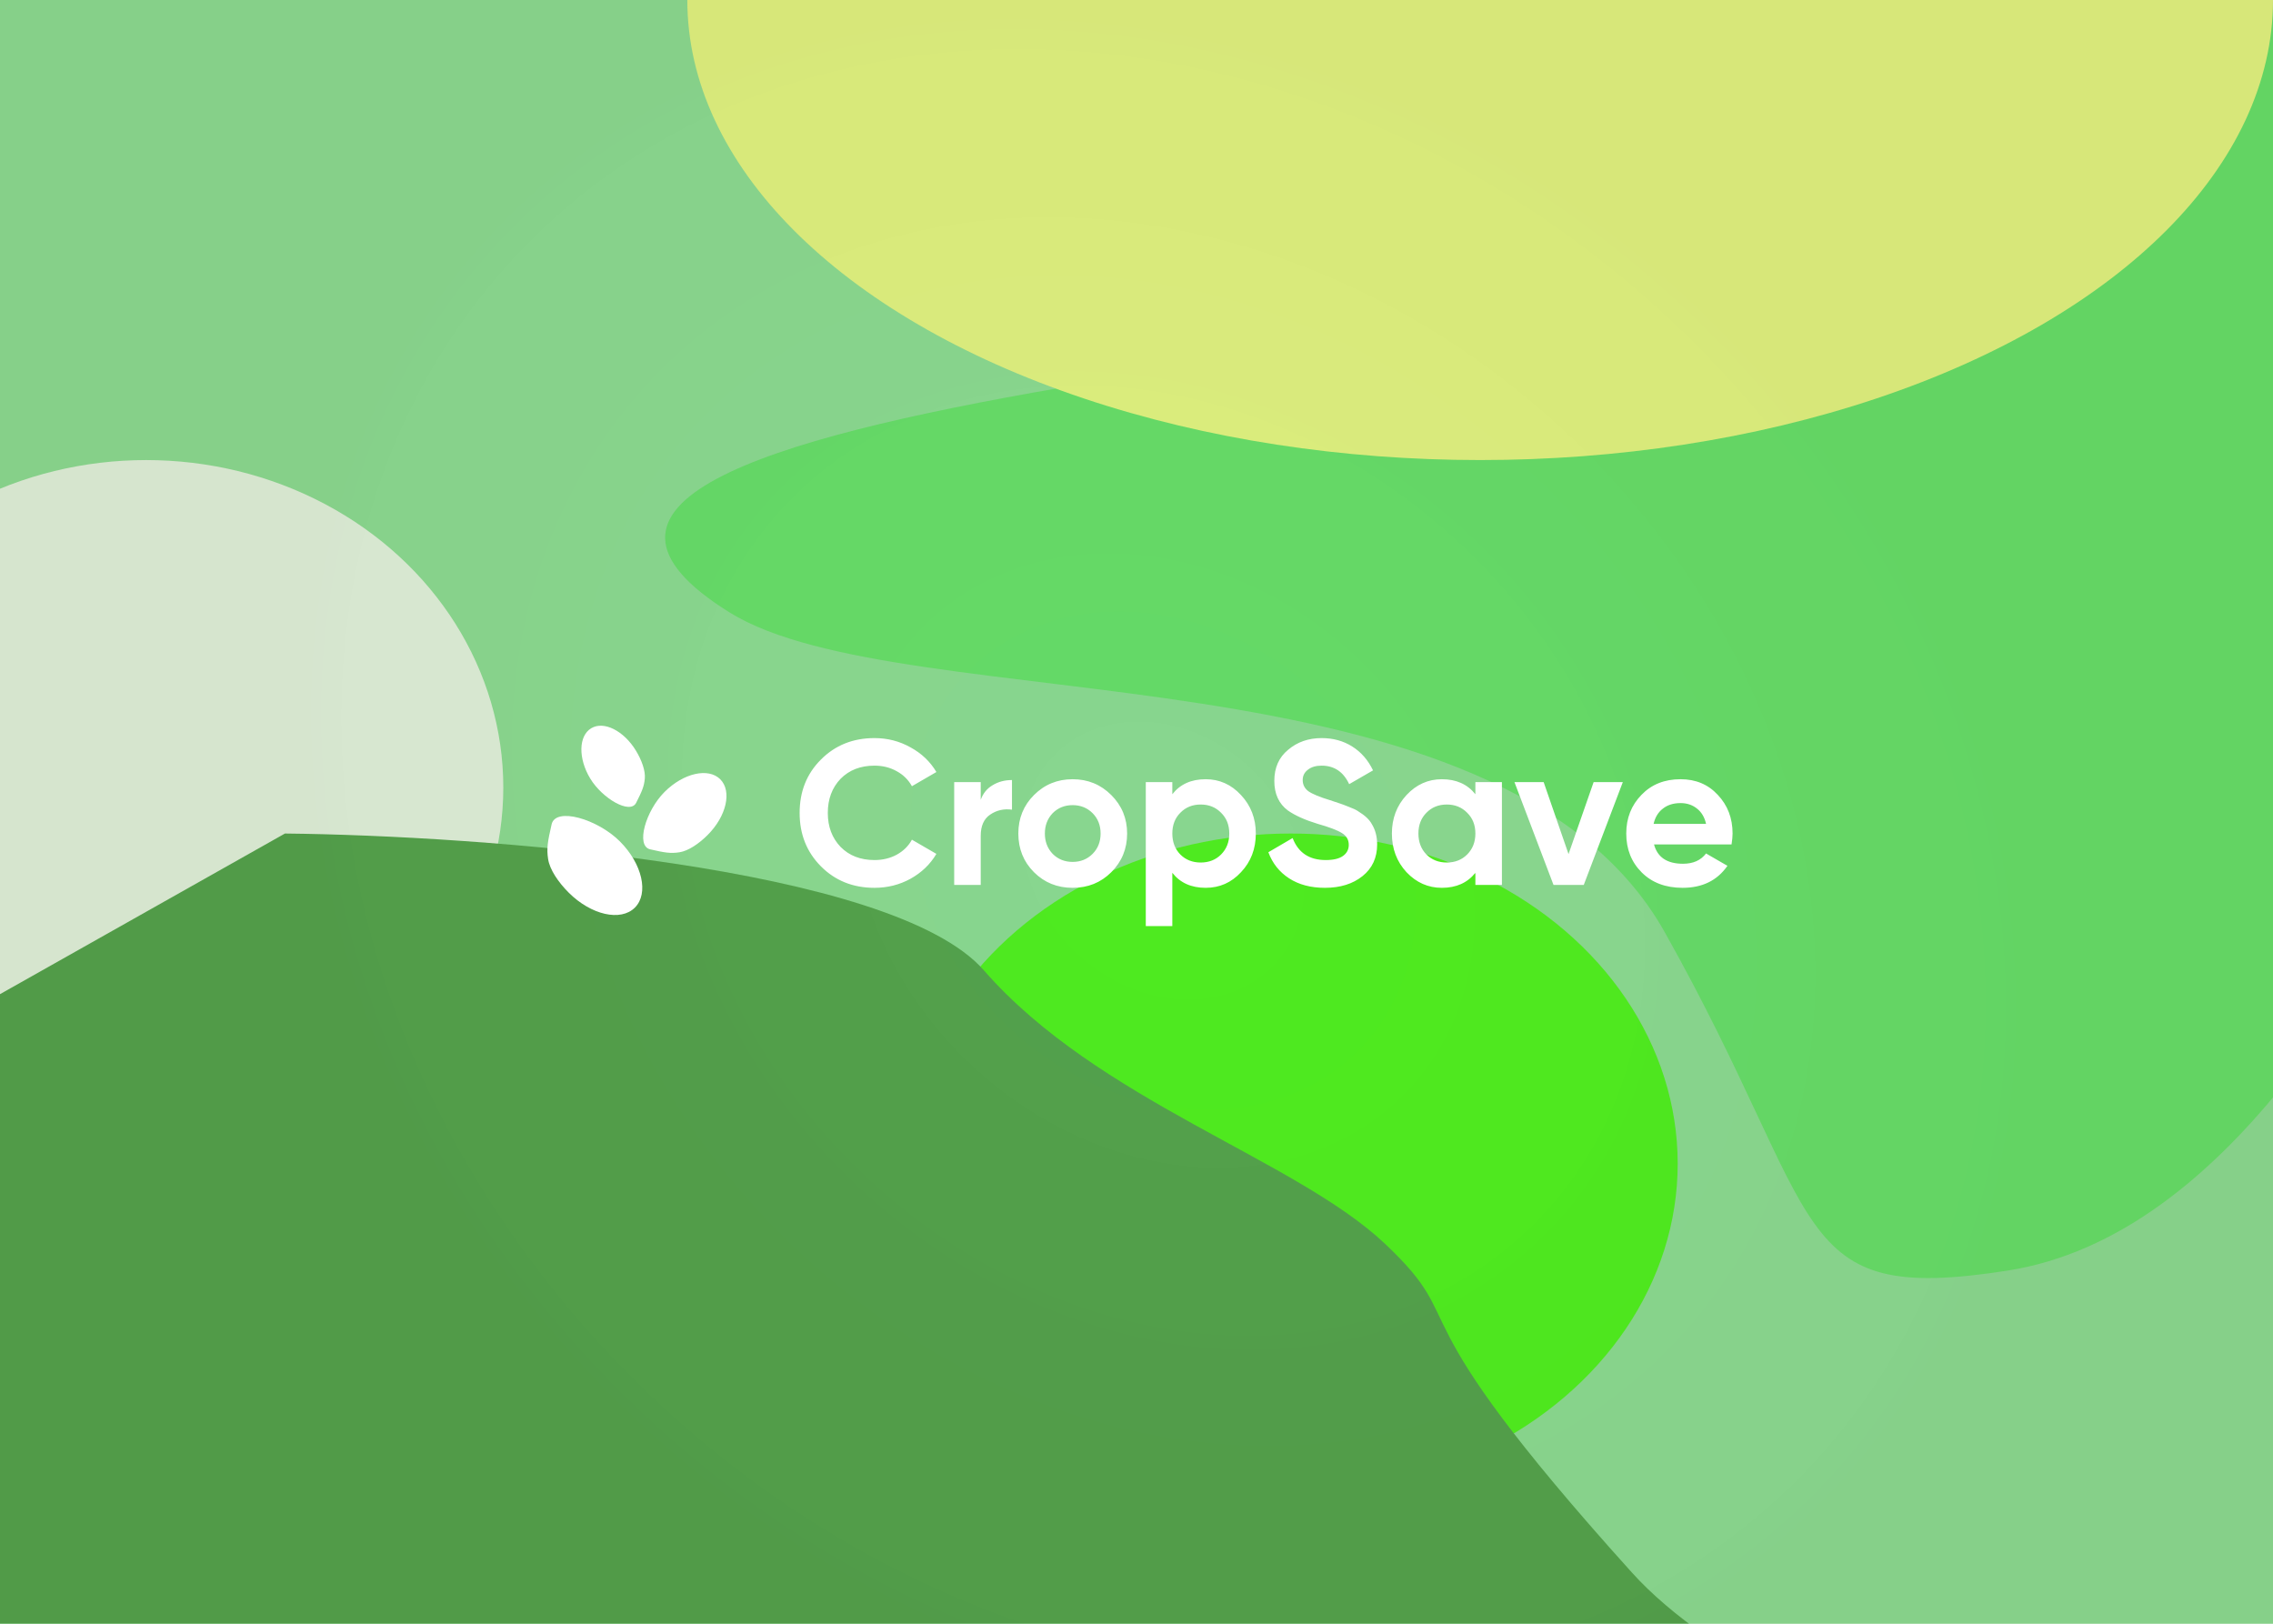 <svg width="420" height="300" viewBox="0 0 420 300" fill="none" xmlns="http://www.w3.org/2000/svg"> <g clip-path="url(#clip0_3441_4773)"> <rect width="420" height="300" fill="#90DF90"/> <g filter="url(#filter0_f_3441_4773)"> <ellipse cx="238.5" cy="215" rx="71.5" ry="61" fill="#52F419"/> </g> <g filter="url(#filter1_f_3441_4773)"> <ellipse cx="27" cy="145.5" rx="66" ry="60.5" fill="#FDFBEE" fill-opacity="0.8"/> </g> <g filter="url(#filter2_f_3441_4773)"> <path d="M195.899 71.659C251.267 62.069 263.083 54.125 313.59 18.966L450.441 -19.315L480.118 78.699C474.817 95.637 461.614 134.353 451.206 153.709C438.196 177.904 411.837 228.369 370.931 234.758C330.026 241.146 337.872 226.087 307.575 172.175C277.278 118.263 167.221 133.295 134.817 113.155C102.413 93.016 140.531 81.249 195.899 71.659Z" fill="#6AE366"/> </g> <g filter="url(#filter3_f_3441_4773)"> <ellipse cx="273.5" rx="146.5" ry="85" fill="#E9F87E"/> </g> <g filter="url(#filter4_f_3441_4773)"> <path d="M52.654 154L-49 211.3V341.068L57.768 345H417C422.328 343.689 331.392 323.648 301.5 290.5C255.961 240 272.584 245.568 255.961 229.838C239.339 214.109 202.897 203.435 181.799 179.279C164.92 159.955 88.669 154.375 52.654 154Z" fill="#56A548"/> </g> <g style="mix-blend-mode:darken"> <rect width="420" height="300" fill="url(#paint0_radial_3441_4773)" fill-opacity="0.09"/> </g> <path fill-rule="evenodd" clip-rule="evenodd" d="M133.088 143.979C130.891 141.781 126.282 142.827 122.795 146.314C119.308 149.801 117.416 156.3 120.144 156.923C122.872 157.547 123.885 157.717 125.531 157.469C127.177 157.221 129.137 155.89 130.754 154.273C134.241 150.786 135.286 146.177 133.088 143.979Z" fill="white"/> <path fill-rule="evenodd" clip-rule="evenodd" d="M109.236 134.554C106.896 135.965 106.815 140.117 109.053 143.828C111.291 147.54 116.436 150.526 117.544 148.33C118.651 146.135 119.011 145.307 119.147 143.85C119.283 142.394 118.562 140.441 117.524 138.72C115.285 135.009 111.575 133.144 109.236 134.554Z" fill="white"/> <path fill-rule="evenodd" clip-rule="evenodd" d="M117.312 167.688C119.924 165.076 118.682 159.598 114.537 155.453C110.392 151.308 102.667 149.06 101.926 152.303C101.185 155.545 100.983 156.749 101.277 158.706C101.572 160.662 103.154 162.991 105.076 164.913C109.221 169.058 114.699 170.301 117.312 167.688Z" fill="white"/> <path d="M161.586 164.032C157.609 164.032 154.303 162.702 151.668 160.042C149.059 157.407 147.754 154.127 147.754 150.2C147.754 146.248 149.059 142.967 151.668 140.358C154.303 137.698 157.609 136.368 161.586 136.368C163.993 136.368 166.209 136.938 168.236 138.078C170.288 139.193 171.884 140.713 173.024 142.638L168.502 145.26C167.843 144.069 166.906 143.145 165.69 142.486C164.474 141.802 163.106 141.46 161.586 141.46C159.002 141.46 156.912 142.271 155.316 143.892C153.745 145.539 152.96 147.641 152.96 150.2C152.96 152.733 153.745 154.823 155.316 156.47C156.912 158.091 159.002 158.902 161.586 158.902C163.106 158.902 164.474 158.573 165.69 157.914C166.931 157.23 167.869 156.305 168.502 155.14L173.024 157.762C171.884 159.687 170.288 161.22 168.236 162.36C166.209 163.475 163.993 164.032 161.586 164.032ZM181.216 144.5V147.768C181.647 146.577 182.382 145.678 183.42 145.07C184.459 144.437 185.65 144.12 186.992 144.12V149.592C185.498 149.389 184.155 149.693 182.964 150.504C181.799 151.289 181.216 152.594 181.216 154.418V163.5H176.314V144.5H181.216ZM205.342 161.144C203.417 163.069 201.035 164.032 198.198 164.032C195.361 164.032 192.979 163.069 191.054 161.144C189.129 159.219 188.166 156.837 188.166 154C188.166 151.188 189.129 148.819 191.054 146.894C193.005 144.943 195.386 143.968 198.198 143.968C201.01 143.968 203.391 144.943 205.342 146.894C207.293 148.845 208.268 151.213 208.268 154C208.268 156.812 207.293 159.193 205.342 161.144ZM194.512 157.762C195.5 158.75 196.729 159.244 198.198 159.244C199.667 159.244 200.896 158.75 201.884 157.762C202.872 156.774 203.366 155.52 203.366 154C203.366 152.48 202.872 151.226 201.884 150.238C200.896 149.25 199.667 148.756 198.198 148.756C196.729 148.756 195.5 149.25 194.512 150.238C193.549 151.251 193.068 152.505 193.068 154C193.068 155.495 193.549 156.749 194.512 157.762ZM222.775 143.968C225.333 143.968 227.512 144.943 229.311 146.894C231.135 148.845 232.047 151.213 232.047 154C232.047 156.837 231.135 159.219 229.311 161.144C227.537 163.069 225.359 164.032 222.775 164.032C220.115 164.032 218.063 163.107 216.619 161.258V171.1H211.717V144.5H216.619V146.742C218.063 144.893 220.115 143.968 222.775 143.968ZM218.101 157.876C219.089 158.864 220.343 159.358 221.863 159.358C223.383 159.358 224.637 158.864 225.625 157.876C226.638 156.863 227.145 155.571 227.145 154C227.145 152.429 226.638 151.15 225.625 150.162C224.637 149.149 223.383 148.642 221.863 148.642C220.343 148.642 219.089 149.149 218.101 150.162C217.113 151.15 216.619 152.429 216.619 154C216.619 155.571 217.113 156.863 218.101 157.876ZM244.814 164.032C242.204 164.032 240 163.449 238.202 162.284C236.403 161.119 235.124 159.51 234.364 157.458L238.848 154.836C239.886 157.547 241.926 158.902 244.966 158.902C246.384 158.902 247.448 158.649 248.158 158.142C248.867 157.635 249.222 156.951 249.222 156.09C249.222 155.153 248.804 154.431 247.968 153.924C247.132 153.392 245.637 152.822 243.484 152.214C241.153 151.505 239.316 150.681 237.974 149.744C236.302 148.503 235.466 146.679 235.466 144.272C235.466 141.84 236.314 139.927 238.012 138.534C239.709 137.09 241.774 136.368 244.206 136.368C246.334 136.368 248.221 136.887 249.868 137.926C251.514 138.965 252.794 140.434 253.706 142.334L249.298 144.88C248.234 142.6 246.536 141.46 244.206 141.46C243.142 141.46 242.293 141.713 241.66 142.22C241.026 142.701 240.71 143.335 240.71 144.12C240.71 144.956 241.052 145.64 241.736 146.172C242.496 146.704 243.838 147.261 245.764 147.844L247.588 148.452C247.917 148.553 248.487 148.769 249.298 149.098C250.058 149.377 250.615 149.643 250.97 149.896C252.211 150.656 253.047 151.441 253.478 152.252C254.136 153.316 254.466 154.57 254.466 156.014C254.466 158.471 253.566 160.422 251.768 161.866C249.969 163.31 247.651 164.032 244.814 164.032ZM272.618 146.742V144.5H277.52V163.5H272.618V161.258C271.148 163.107 269.084 164.032 266.424 164.032C263.89 164.032 261.712 163.069 259.888 161.144C258.089 159.193 257.19 156.812 257.19 154C257.19 151.213 258.089 148.845 259.888 146.894C261.712 144.943 263.89 143.968 266.424 143.968C269.084 143.968 271.148 144.893 272.618 146.742ZM263.574 157.876C264.562 158.864 265.816 159.358 267.336 159.358C268.856 159.358 270.11 158.864 271.098 157.876C272.111 156.863 272.618 155.571 272.618 154C272.618 152.429 272.111 151.15 271.098 150.162C270.11 149.149 268.856 148.642 267.336 148.642C265.816 148.642 264.562 149.149 263.574 150.162C262.586 151.15 262.092 152.429 262.092 154C262.092 155.571 262.586 156.863 263.574 157.876ZM289.831 157.8L294.467 144.5H299.863L292.643 163.5H287.057L279.837 144.5H285.233L289.831 157.8ZM319.952 156.014H305.626C306.26 158.395 308.046 159.586 310.984 159.586C312.859 159.586 314.278 158.953 315.24 157.686L319.192 159.966C317.318 162.677 314.556 164.032 310.908 164.032C307.767 164.032 305.246 163.082 303.346 161.182C301.446 159.282 300.496 156.888 300.496 154C300.496 151.163 301.434 148.781 303.308 146.856C305.158 144.931 307.564 143.968 310.528 143.968C313.34 143.968 315.633 144.931 317.406 146.856C319.23 148.781 320.142 151.163 320.142 154C320.142 154.532 320.079 155.203 319.952 156.014ZM305.55 152.214H315.24C314.962 150.973 314.392 150.023 313.53 149.364C312.694 148.705 311.694 148.376 310.528 148.376C309.211 148.376 308.122 148.718 307.26 149.402C306.399 150.061 305.829 150.998 305.55 152.214Z" fill="white"/> </g> <defs> <filter id="filter0_f_3441_4773" x="77" y="64" width="323" height="302" filterUnits="userSpaceOnUse" color-interpolation-filters="sRGB"> <feFlood flood-opacity="0" result="BackgroundImageFix"/> <feBlend mode="normal" in="SourceGraphic" in2="BackgroundImageFix" result="shape"/> <feGaussianBlur stdDeviation="45" result="effect1_foregroundBlur_3441_4773"/> </filter> <filter id="filter1_f_3441_4773" x="-151" y="-27" width="356" height="345" filterUnits="userSpaceOnUse" color-interpolation-filters="sRGB"> <feFlood flood-opacity="0" result="BackgroundImageFix"/> <feBlend mode="normal" in="SourceGraphic" in2="BackgroundImageFix" result="shape"/> <feGaussianBlur stdDeviation="56" result="effect1_foregroundBlur_3441_4773"/> </filter> <filter id="filter2_f_3441_4773" x="81.901" y="-60.315" width="439.217" height="337.447" filterUnits="userSpaceOnUse" color-interpolation-filters="sRGB"> <feFlood flood-opacity="0" result="BackgroundImageFix"/> <feBlend mode="normal" in="SourceGraphic" in2="BackgroundImageFix" result="shape"/> <feGaussianBlur stdDeviation="20.5" result="effect1_foregroundBlur_3441_4773"/> </filter> <filter id="filter3_f_3441_4773" x="10" y="-202" width="527" height="404" filterUnits="userSpaceOnUse" color-interpolation-filters="sRGB"> <feFlood flood-opacity="0" result="BackgroundImageFix"/> <feBlend mode="normal" in="SourceGraphic" in2="BackgroundImageFix" result="shape"/> <feGaussianBlur stdDeviation="58.5" result="effect1_foregroundBlur_3441_4773"/> </filter> <filter id="filter4_f_3441_4773" x="-99" y="104" width="566.225" height="291" filterUnits="userSpaceOnUse" color-interpolation-filters="sRGB"> <feFlood flood-opacity="0" result="BackgroundImageFix"/> <feBlend mode="normal" in="SourceGraphic" in2="BackgroundImageFix" result="shape"/> <feGaussianBlur stdDeviation="25" result="effect1_foregroundBlur_3441_4773"/> </filter> <radialGradient id="paint0_radial_3441_4773" cx="0" cy="0" r="1" gradientUnits="userSpaceOnUse" gradientTransform="translate(215 159) rotate(133.914) scale(149.226 178.618)"> <stop stop-color="#216B82" stop-opacity="0.77"/> <stop offset="1" stop-color="#223B46"/> </radialGradient> <clipPath id="clip0_3441_4773"> <rect width="420" height="300" fill="white"/> </clipPath> </defs> </svg>
